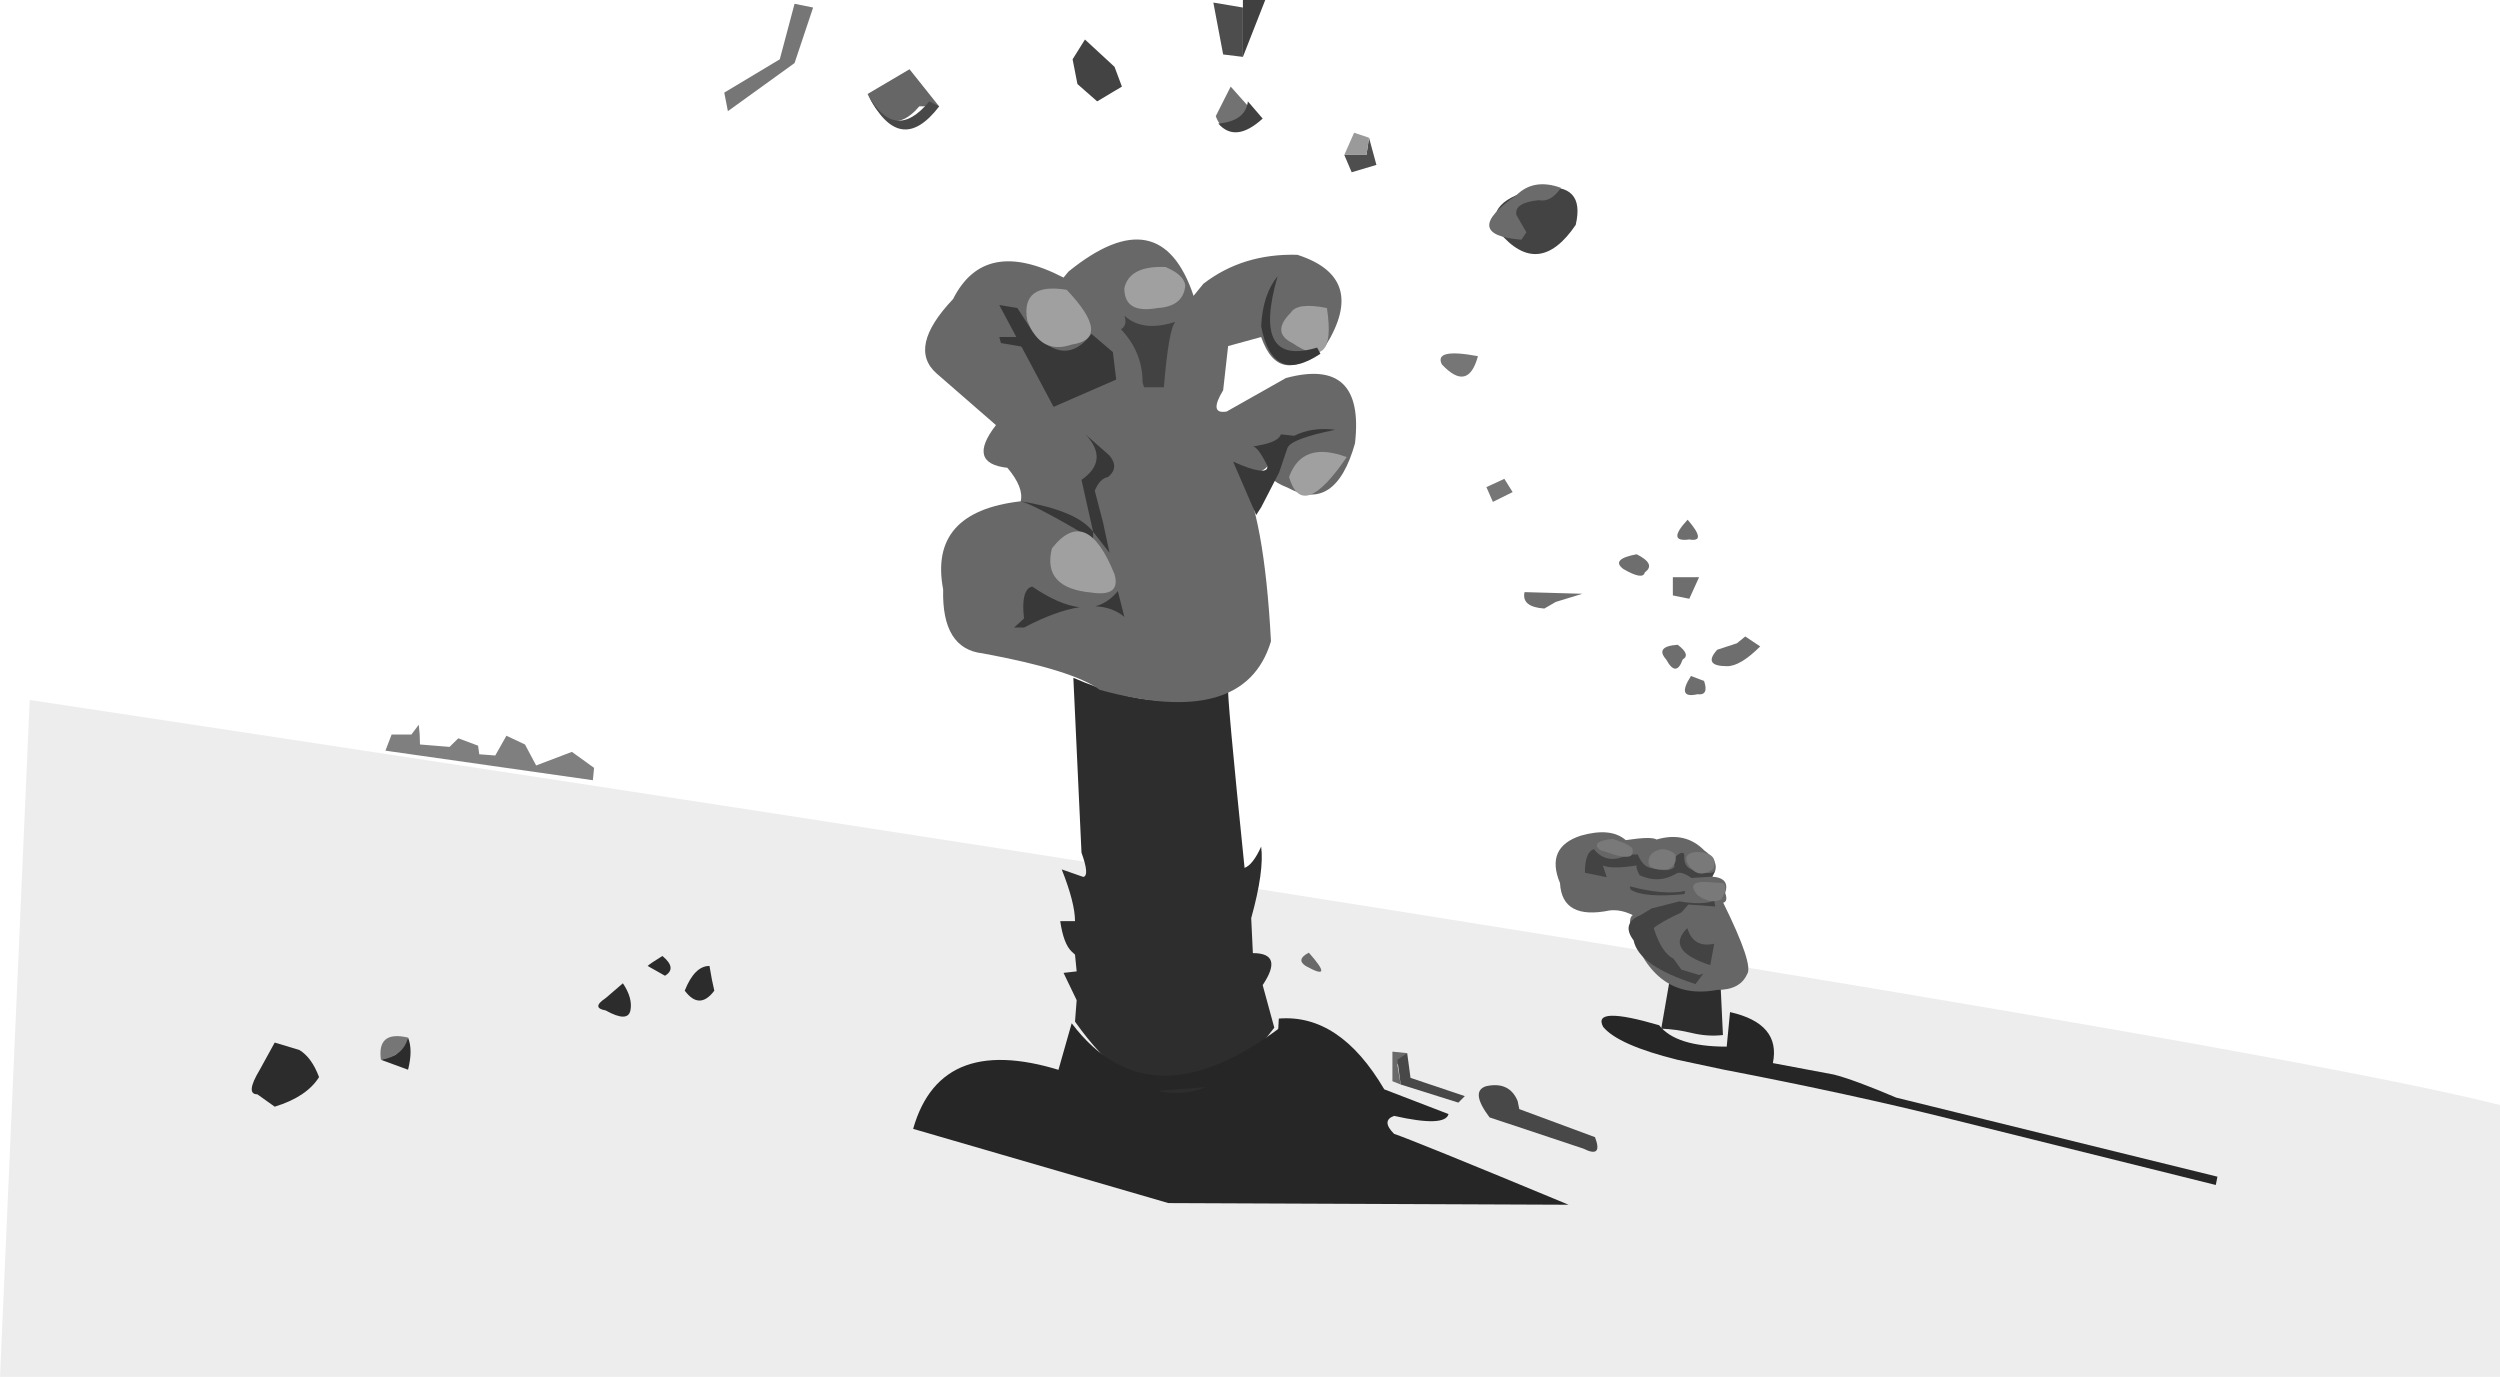 <?xml version="1.0" encoding="UTF-8" standalone="no"?>
<svg xmlns:xlink="http://www.w3.org/1999/xlink" height="456.35px" width="828.6px" xmlns="http://www.w3.org/2000/svg">
  <g transform="matrix(1.0, 0.0, 0.0, 1.0, 36.55, -29.5)">
    <path d="M792.05 485.85 L-36.55 485.85 -26.7 261.5 Q688.85 369.55 792.05 395.75 L792.05 485.85" fill="#ededed" fill-rule="evenodd" stroke="none"/>
    <path d="M153.0 278.7 L160.35 284.0 159.95 288.1 91.2 278.3 93.25 272.95 99.8 272.95 102.25 269.7 102.55 272.95 102.65 276.25 112.45 277.05 115.35 274.2 121.9 276.65 122.3 279.5 127.6 279.9 131.3 273.35 137.45 276.25 141.15 283.2 153.0 278.7" fill="#7f7f7f" fill-rule="evenodd" stroke="none"/>
    <path d="M571.25 385.65 Q577.8 387.3 591.95 393.3 L698.4 419.5 697.85 422.25 610.0 400.4 Q577.25 392.2 534.65 384.0 L519.4 380.75 Q499.75 375.85 494.8 369.85 491.0 362.75 513.35 369.3 518.85 376.4 535.75 376.4 L536.85 364.95 Q553.75 368.75 551.05 381.85 L571.25 385.65" fill="#262626" fill-rule="evenodd" stroke="none"/>
    <path d="M425.5 399.35 Q421.15 400.95 425.5 405.3 432.05 407.5 483.35 428.8 L350.7 428.25 266.1 403.65 Q275.4 370.9 317.45 385.1 L320.15 371.5 337.6 390.05 386.2 387.85 387.3 367.1 Q407.5 365.45 422.25 390.55 L443.55 398.75 Q442.4 403.15 425.5 399.35" fill="#262626" fill-rule="evenodd" stroke="none"/>
    <path d="M424.95 387.85 L424.95 378.05 429.85 378.55 426.6 382.4 427.7 388.95 424.95 387.85" fill="#696969" fill-rule="evenodd" stroke="none"/>
    <path d="M446.8 394.95 L427.7 388.95 426.6 380.75 429.85 378.55 430.95 386.75 448.95 392.8 446.8 394.95" fill="#484848" fill-rule="evenodd" stroke="none"/>
    <path d="M456.05 389.5 Q463.7 387.85 466.45 394.4 L467.0 397.1 492.1 406.4 Q494.8 413.5 488.25 410.2 L457.15 399.85 Q450.6 391.15 456.05 389.5" fill="#484848" fill-rule="evenodd" stroke="none"/>
    <path d="M203.5 60.2 L221.9 49.15 226.8 30.75 232.95 32.0 226.8 50.4 204.7 66.35 203.5 60.2" fill="#767676" fill-rule="evenodd" stroke="none"/>
    <path d="M54.5 396.3 L48.75 392.2 Q44.65 392.2 49.55 384.05 L54.5 375.05 62.65 377.5 Q66.75 379.95 69.2 386.5 65.1 393.05 54.5 396.3" fill="#2c2c2c" fill-rule="evenodd" stroke="none"/>
    <path d="M89.7 380.75 L94.6 379.1 98.7 373.4 Q100.35 377.5 98.7 384.05 L89.7 380.75" fill="#2c2c2c" fill-rule="evenodd" stroke="none"/>
    <path d="M164.2 360.3 L169.9 355.4 Q173.2 360.3 172.4 364.4 171.55 368.5 164.2 364.4 159.3 363.55 164.2 360.3" fill="#2c2c2c" fill-rule="evenodd" stroke="none"/>
    <path d="M200.2 357.85 Q195.3 364.4 190.4 357.85 193.65 349.65 198.6 349.65 199.4 354.55 200.2 357.85" fill="#2c2c2c" fill-rule="evenodd" stroke="none"/>
    <path d="M183.85 352.9 L178.1 349.65 Q178.95 348.85 183.0 346.35 187.95 350.45 183.85 352.9" fill="#2c2c2c" fill-rule="evenodd" stroke="none"/>
    <path d="M268.15 64.75 Q258.35 76.2 251.0 60.65 L264.9 52.45 274.7 64.75 268.15 64.75" fill="#666666" fill-rule="evenodd" stroke="none"/>
    <path d="M274.75 64.75 Q261.6 81.9 251.0 60.65 260.0 77.0 271.45 63.1 L274.75 64.75" fill="#484848" fill-rule="evenodd" stroke="none"/>
    <path d="M327.1 63.1 L320.55 57.35 318.95 49.15 323.05 42.6 332.85 51.65 335.3 58.2 327.1 63.1" fill="#434343" fill-rule="evenodd" stroke="none"/>
    <path d="M371.35 58.2 L377.9 65.55 Q369.7 77.0 366.4 68.0 L371.35 58.2" fill="#727272" fill-rule="evenodd" stroke="none"/>
    <path d="M381.95 68.8 Q372.95 77.0 367.25 70.45 376.25 69.65 377.05 63.1 L381.95 68.8" fill="#404040" fill-rule="evenodd" stroke="none"/>
    <path d="M375.4 29.5 L382.8 29.5 375.4 48.35 375.4 29.5" fill="#404040" fill-rule="evenodd" stroke="none"/>
    <path d="M365.6 30.35 L375.4 32.0 375.4 48.35 368.85 47.55 365.6 30.35" fill="#4d4d4d" fill-rule="evenodd" stroke="none"/>
    <path d="M98.7 373.4 Q97.05 379.65 89.7 380.75 88.35 370.95 98.7 373.4" fill="#767676" fill-rule="evenodd" stroke="none"/>
    <path d="M453.3 147.55 Q450.05 159.55 441.35 150.3 438.6 144.8 453.3 147.55" fill="#767676" fill-rule="evenodd" stroke="none"/>
    <path d="M458.25 195.85 L456.1 190.95 462.05 188.2 464.8 192.6 458.25 195.85" fill="#767676" fill-rule="evenodd" stroke="none"/>
    <path d="M397.25 345.25 Q406.0 355.1 396.2 349.65 392.9 347.5 397.25 345.25" fill="#696969" fill-rule="evenodd" stroke="none"/>
    <path d="M468.75 225.75 L487.9 226.3 479.1 229.0 475.3 231.2 Q467.65 230.65 468.75 225.75" fill="#6e6e6e" fill-rule="evenodd" stroke="none"/>
    <path d="M522.8 201.75 Q529.35 209.35 523.35 208.3 515.7 209.35 522.8 201.75" fill="#6e6e6e" fill-rule="evenodd" stroke="none"/>
    <path d="M505.9 213.2 Q512.45 216.5 508.6 219.2 508.05 221.9 501.5 218.1 497.15 214.85 505.9 213.2" fill="#6e6e6e" fill-rule="evenodd" stroke="none"/>
    <path d="M526.6 220.8 L523.35 227.95 517.9 226.85 517.9 220.8 526.6 220.8" fill="#6e6e6e" fill-rule="evenodd" stroke="none"/>
    <path d="M519.5 243.2 Q523.9 246.5 521.15 248.1 519.0 254.15 515.7 248.1 511.85 243.75 519.5 243.2" fill="#6e6e6e" fill-rule="evenodd" stroke="none"/>
    <path d="M532.6 244.85 L539.15 242.7 541.9 240.45 546.85 243.75 Q540.3 250.3 535.9 250.3 527.7 250.3 532.6 244.85" fill="#6e6e6e" fill-rule="evenodd" stroke="none"/>
    <path d="M523.9 253.55 L528.25 255.2 Q529.9 260.1 526.05 259.6 519.0 261.2 523.9 253.55" fill="#6e6e6e" fill-rule="evenodd" stroke="none"/>
    <path d="M460.35 106.5 Q454.6 95.85 474.25 91.75 489.0 90.1 485.7 104.05 473.45 122.05 460.35 106.5" fill="#434343" fill-rule="evenodd" stroke="none"/>
    <path d="M473.45 95.85 Q465.25 96.65 466.05 100.75 L469.35 106.5 467.7 108.95 Q447.25 107.3 466.05 94.2 471.8 88.5 480.8 91.75 477.5 96.65 473.45 95.85" fill="#6b6b6b" fill-rule="evenodd" stroke="none"/>
    <path d="M419.65 84.15 L411.45 86.6 409.0 80.85 416.35 80.85 417.2 75.15 419.65 84.15" fill="#4e4e4e" fill-rule="evenodd" stroke="none"/>
    <path d="M412.25 73.5 L417.2 75.15 416.35 80.85 409.0 80.85 412.25 73.5" fill="#9a9a9a" fill-rule="evenodd" stroke="none"/>
    <path d="M514.05 370.45 L517.35 351.45 533.75 356.65 534.5 372.55 Q529.45 373.15 524.1 371.85 518.9 370.6 514.05 370.45" fill="#2d2d2d" fill-rule="evenodd" stroke="none"/>
    <path d="M530.95 320.05 Q536.9 320.5 535.25 325.45 536.25 328.25 534.6 328.7 544.8 349.4 542.5 352.4 540.2 357.6 532.6 357.6 511.8 361.5 503.9 337.5 503.25 333.65 504.6 332.8 500.65 330.85 497.0 331.25 481.15 334.5 480.5 322.2 475.55 310.3 487.45 306.45 497.35 303.65 502.3 307.95 510.85 306.65 512.5 307.75 522.05 304.95 528.35 311.4 532.95 314.65 531.95 318.1 L530.95 320.05" fill="#666666" fill-rule="evenodd" stroke="none"/>
    <path d="M530.95 320.05 L524.05 320.5 Q520.45 317.9 518.75 319.2 513.15 322.45 506.9 319.6 505.6 317.25 505.9 316.35 497.7 317.65 494.7 316.35 L496.0 320.25 488.75 318.75 Q488.75 311.85 491.75 310.95 496.0 316.35 503.25 312.7 L506.25 312.7 Q508.2 317.25 511.2 317.25 516.75 318.75 518.45 316.8 L518.1 314.0 Q521.4 310.95 521.7 312.9 521.4 316.6 524.05 317.65 530.3 319.85 531.95 318.1 L530.95 320.05" fill="#434343" fill-rule="evenodd" stroke="none"/>
    <path d="M520.1 328.25 Q527.65 329.55 531.6 328.05 L531.95 329.95 523.05 329.3 520.75 331.9 Q513.8 335.15 511.55 337.1 514.15 345.3 518.1 347.25 L520.75 350.9 526.65 352.65 528.0 352.2 525.4 355.65 Q506.6 349.65 504.9 341.2 500.65 335.55 507.2 332.8 L510.85 330.6 520.1 328.25" fill="#434343" fill-rule="evenodd" stroke="none"/>
    <path d="M530.3 349.4 Q515.15 344.45 522.7 337.1 524.7 343.8 531.6 342.3 L530.3 349.4" fill="#434343" fill-rule="evenodd" stroke="none"/>
    <path d="M521.7 325.85 Q508.2 327.15 503.9 324.35 L503.6 323.25 Q515.15 326.3 522.05 324.8 L521.7 325.85" fill="#434343" fill-rule="evenodd" stroke="none"/>
    <path d="M528.35 321.8 L534.6 322.2 Q536.25 323.7 533.95 327.6 530.3 329.3 526.0 326.1 522.4 321.8 528.35 321.8" fill="#797979" fill-rule="evenodd" stroke="none"/>
    <path d="M523.05 316.15 Q520.75 312.25 526.0 311.85 533.3 312.25 531.3 317.45 526.35 321.15 523.05 316.15" fill="#797979" fill-rule="evenodd" stroke="none"/>
    <path d="M514.15 310.95 Q516.75 310.95 518.75 312.7 519.45 316.35 516.15 317.65 509.55 318.1 509.85 315.1 509.85 311.85 514.15 310.95" fill="#797979" fill-rule="evenodd" stroke="none"/>
    <path d="M497.95 307.55 Q504.6 309.65 504.6 311.2 L504.6 311.85 Q504.6 314.45 498.95 312.9 L493.7 311.2 Q490.4 308.35 497.95 307.55" fill="#797979" fill-rule="evenodd" stroke="none"/>
    <path d="M375.95 317.15 Q378.7 316.15 381.45 310.1 382.5 318.15 378.15 333.8 L378.7 345.4 Q389.05 345.4 381.95 356.0 L385.8 370.1 Q352.5 414.5 319.75 368.1 L320.3 361.0 315.95 351.95 320.3 351.45 319.75 345.9 318.65 344.9 Q315.95 342.35 314.85 334.8 L319.75 334.8 Q319.75 328.75 315.35 317.65 L322.5 320.15 Q324.65 319.7 321.9 312.1 L319.2 254.15 Q350.35 267.75 370.5 257.15 370.0 259.15 375.95 317.15" fill="#2d2d2d" fill-rule="evenodd" stroke="none"/>
    <path d="M362.3 123.55 Q375.4 113.45 393.45 113.95 416.9 121.5 402.75 144.2 387.4 158.3 381.45 141.2 L370.5 144.2 368.85 158.85 Q363.95 166.9 370.0 165.9 L389.65 154.8 Q415.85 147.75 412.55 176.45 406.0 199.7 390.15 191.1 382.5 188.1 383.6 184.05 380.35 187.6 374.3 185.55 382.5 200.2 384.7 242.05 375.95 271.25 327.95 258.15 319.2 251.6 289.15 246.05 275.55 244.55 276.05 224.85 271.15 199.15 301.75 195.65 302.85 191.1 297.35 184.55 283.75 183.05 293.55 170.4 L273.9 153.3 Q264.1 144.7 279.35 128.6 289.75 107.9 315.95 121.5 L317.6 119.5 Q348.1 94.8 359.05 127.55 L362.3 123.55" fill="#686868" fill-rule="evenodd" stroke="none"/>
    <path d="M300.65 131.6 L305.55 139.2 Q316.5 151.8 325.2 140.15 L332.3 146.2 333.4 155.3 312.65 164.35 294.65 130.6 300.65 131.6" fill="#383838" fill-rule="evenodd" stroke="none"/>
    <path d="M331.2 180.5 Q334.5 184.55 330.7 187.6 327.95 188.1 326.3 192.15 L329.05 202.7 331.2 212.75 325.75 205.75 321.9 188.55 Q331.2 182.05 323.3 173.55 L331.2 180.5" fill="#383838" fill-rule="evenodd" stroke="none"/>
    <path d="M303.9 135.65 Q301.75 123.05 317.0 125.55 332.3 141.7 318.65 143.7 308.3 147.25 303.9 135.65" fill="#a0a0a0" fill-rule="evenodd" stroke="none"/>
    <path d="M349.75 118.0 Q355.75 120.5 356.3 124.05 355.75 131.1 347.05 131.6 336.1 133.6 336.1 125.05 337.75 117.5 349.75 118.0" fill="#a0a0a0" fill-rule="evenodd" stroke="none"/>
    <path d="M403.25 131.6 Q406.55 153.3 391.8 143.2 384.7 139.7 391.25 133.15 393.45 129.6 403.25 131.6" fill="#a0a0a0" fill-rule="evenodd" stroke="none"/>
    <path d="M409.8 181.0 Q395.05 202.7 390.7 187.6 395.05 175.5 409.8 181.0" fill="#a0a0a0" fill-rule="evenodd" stroke="none"/>
    <path d="M392.35 173.95 Q398.35 170.95 406.0 171.95 391.25 174.95 390.15 178.0 L387.4 186.1 381.45 197.65 379.8 200.2 372.15 182.5 Q383.6 187.6 383.6 184.05 380.35 177.5 378.7 177.5 L379.3 177.4 382.3 176.8 Q387.35 175.6 388.0 173.45 L392.35 173.95" fill="#383838" fill-rule="evenodd" stroke="none"/>
    <path d="M386.9 121.05 Q378.15 151.3 400.0 144.7 L401.1 146.75 Q385.25 157.35 381.45 137.65 381.95 127.1 386.9 121.05" fill="#383838" fill-rule="evenodd" stroke="none"/>
    <path d="M302.25 141.2 L303.9 144.7 295.2 143.2 294.65 141.2 302.25 141.2" fill="#383838" fill-rule="evenodd" stroke="none"/>
    <path d="M321.3 230.75 L326.45 230.45 Q330.75 229.35 333.95 225.4 L336.1 233.95 Q332.2 230.7 326.45 230.45 L321.3 230.75 Q313.4 231.95 302.85 237.5 L299.55 237.5 302.85 234.5 Q301.75 224.85 305.55 223.9 314.5 230.0 321.3 230.75" fill="#383838" fill-rule="evenodd" stroke="none"/>
    <path d="M301.75 195.65 Q320.3 198.65 325.75 205.75 L325.75 208.25 Q306.1 196.65 301.75 195.65" fill="#383838" fill-rule="evenodd" stroke="none"/>
    <path d="M335.0 138.65 Q337.25 137.15 336.1 134.1 342.15 139.7 353.05 136.15 350.85 138.15 349.2 157.85 L342.65 157.85 342.15 156.3 Q342.15 146.2 335.0 138.65" fill="#424242" fill-rule="evenodd" stroke="none"/>
    <path d="M312.1 211.25 Q323.55 196.65 332.85 219.85 335.0 227.4 325.2 225.9 308.8 224.4 312.1 211.25" fill="#a0a0a0" fill-rule="evenodd" stroke="none"/>
    <path d="M396.3 387.3 L321.4 392.95 314.0 385.0 318.65 368.65 Q344.7 403.15 388.95 369.15 L396.3 387.3" fill="#262626" fill-rule="evenodd" stroke="none"/>
  </g>
</svg>
